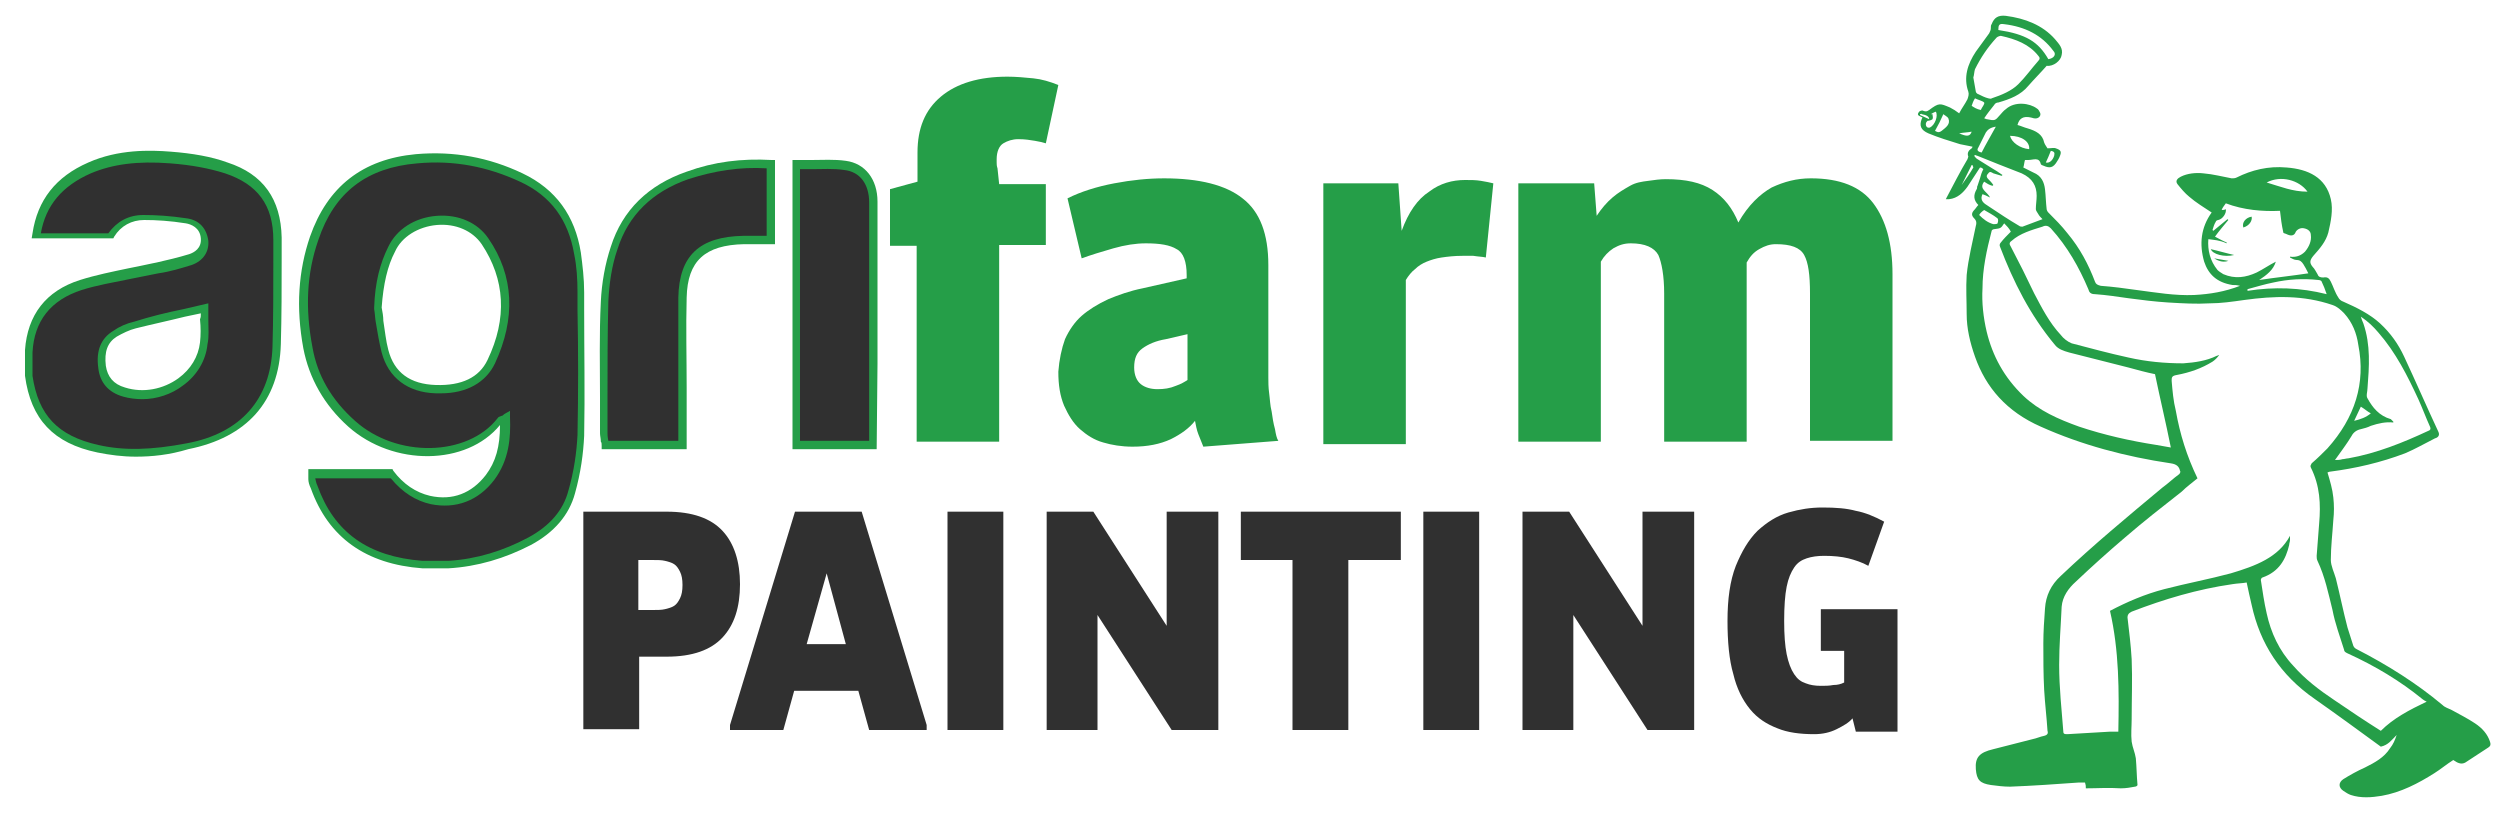 <?xml version="1.0" encoding="utf-8"?>
<!-- Generator: Adobe Illustrator 26.0.3, SVG Export Plug-In . SVG Version: 6.00 Build 0)  -->
<svg version="1.1" id="Layer_1" xmlns="http://www.w3.org/2000/svg" xmlns:xlink="http://www.w3.org/1999/xlink" x="0px" y="0px"
	 viewBox="0 0 300 100" style="enable-background:new 0 0 300 100;" xml:space="preserve">
<style type="text/css">
	.st0{fill:#303030;}
	.st1{fill:#259E48;}
</style>
<g>
	<path class="st0" d="M53.7,67.7c-1,0-2.1,0-3.1,0c-6.4-0.4-10.9-3.4-13-9.3c-0.1-0.3-0.2-0.7-0.3-1c0-0.2,0-0.3,0.1-0.6
		c3.1,0,6.2,0,9.5,0c1.1,1.5,2.6,2.7,4.6,3.1c3,0.6,5.4-0.4,7.2-2.7c1.6-2.1,1.9-4.5,1.8-7.2c-0.4,0.2-0.5,0.3-0.6,0.4
		c-3.8,4.9-12.5,5-17.7,0.4c-2.8-2.5-4.6-5.5-5.2-9.1c-0.8-4.4-0.7-8.8,0.8-13.2c2-5.7,6-9,12.3-9.5c4.4-0.4,8.6,0.3,12.5,2.2
		c4,1.9,6.1,5,6.8,9.1c0.2,1.6,0.4,3.1,0.4,4.7c0,5.7,0.1,11.4,0,17.2c-0.1,2.3-0.5,4.6-1.1,6.8c-0.7,2.6-2.5,4.6-5,5.9
		C60.4,66.5,57.2,67.5,53.7,67.7z M45.4,36.9c0.3,1.7,0.4,3.5,0.9,5.2c0.8,2.9,2.9,4.4,6.1,4.6c2.9,0.1,5.4-0.7,6.6-3.3
		c2.3-4.9,2.4-9.8-0.8-14.4c-2.6-3.8-9.2-3.2-11.2,0.9C45.9,32,45.5,34.4,45.4,36.9z"/>
	<path class="st1" d="M53.8,68.2l-3.1,0c-6.8-0.5-11.3-3.7-13.4-9.6c-0.2-0.4-0.3-0.8-0.3-1.1c0-0.2,0-0.4,0-0.6l0-0.2l0-0.4h10.1
		l0.1,0.2c1.2,1.6,2.7,2.6,4.4,3c2.7,0.6,5-0.3,6.7-2.5c1.2-1.6,1.7-3.4,1.7-6c-4,4.9-12.8,5-18.2,0.2c-2.9-2.6-4.7-5.8-5.4-9.4
		c-0.9-4.9-0.6-9.3,0.8-13.4c2.1-6,6.3-9.3,12.7-9.9c4.6-0.4,8.8,0.4,12.8,2.3c4,1.9,6.3,5.1,7,9.5c0.2,1.5,0.4,3.1,0.4,4.8l0,2.1
		c0,4.9,0.1,10,0,15.1c-0.1,2.1-0.4,4.4-1.1,6.9c-0.7,2.6-2.5,4.7-5.3,6.2C60.6,67,57.3,68,53.8,68.2L53.8,68.2z M37.8,57.3
		c0.1,0.3,0.1,0.6,0.3,1c2,5.6,6.1,8.5,12.6,9l3.1,0c3.4-0.2,6.6-1.2,9.6-2.8c2.6-1.4,4.2-3.3,4.8-5.6c0.7-2.4,1-4.7,1.1-6.7
		c0.1-5,0.1-10.1,0-15l0-2.1c0-1.6-0.1-3.2-0.4-4.6c-0.7-4.1-2.8-7-6.5-8.7c-3.9-1.8-7.9-2.6-12.3-2.2c-6.1,0.5-10,3.5-11.9,9.2
		c-1.4,4-1.6,8.2-0.7,12.9c0.6,3.4,2.3,6.3,5.1,8.8c5,4.5,13.5,4.3,17.1-0.3c0.1-0.2,0.3-0.2,0.5-0.3c0.1,0,0.2-0.1,0.3-0.2l0.7-0.4
		l0,0.8c0.1,2.4-0.1,5.1-1.9,7.5c-1.9,2.5-4.6,3.5-7.6,2.9c-1.8-0.4-3.4-1.4-4.8-3.1H37.8z M52.9,47.2c-0.2,0-0.4,0-0.6,0
		c-3.4-0.1-5.7-1.9-6.5-4.9c-0.3-1.2-0.5-2.4-0.7-3.6c-0.1-0.5-0.1-1.1-0.2-1.6l0-0.1l0-0.1c0.1-3,0.7-5.3,1.7-7.3
		c1-2.1,3.2-3.5,5.8-3.7c2.6-0.2,4.9,0.8,6.2,2.7c3.1,4.5,3.3,9.6,0.8,15C58.3,45.9,56,47.2,52.9,47.2z M45.8,36.9
		c0.1,0.5,0.2,1.1,0.2,1.6c0.2,1.2,0.3,2.4,0.6,3.5c0.7,2.7,2.6,4.1,5.7,4.2c3.1,0.1,5.2-0.9,6.2-3c2.4-5,2.1-9.7-0.7-13.9
		c-1.1-1.6-3.1-2.5-5.4-2.3c-2.2,0.2-4.2,1.4-5,3.2C46.5,31.9,46,34.1,45.8,36.9z"/>
	<path class="st0" d="M3.5,45.1c0-1,0-2,0-3c0.3-4,2.4-6.7,6.2-7.9c2.8-0.9,5.8-1.3,8.7-1.9c1.5-0.3,3-0.6,4.4-1.1
		c1.1-0.4,1.8-1.2,1.7-2.4c-0.1-1.3-1-2-2.2-2.2c-1.7-0.3-3.4-0.4-5.1-0.4c-1.7,0-3,0.8-3.9,2.2c-2.9,0-5.8,0-8.9,0
		c0.6-4,2.9-6.5,6.4-8.1c3.1-1.4,6.4-1.5,9.7-1.2c2.3,0.2,4.6,0.5,6.7,1.3c4.2,1.4,6.1,4.2,6.1,8.5c0,4.3,0.1,8.5-0.1,12.8
		c-0.2,6.6-3.9,10.8-10.7,12.1c-3.6,0.7-7.2,1-10.8,0.2C6.7,52.8,4.2,50.1,3.5,45.1z M24.5,37c-2.9,0.7-5.6,1.3-8.3,2
		c-0.8,0.2-1.7,0.6-2.4,1c-1.5,1-1.7,2.5-1.5,4c0.2,1.5,1.1,2.5,2.6,3c4.4,1.3,9.1-1.5,9.6-5.8C24.6,39.9,24.5,38.5,24.5,37z"/>
	<path class="st1" d="M16.3,54.8c-1.6,0-3.1-0.2-4.6-0.5c-5.3-1.1-8-4-8.7-9.2l0-0.1l0-3c0.3-4.2,2.5-7.1,6.6-8.4
		c1.9-0.6,3.9-1,5.8-1.4c1-0.2,2-0.4,2.9-0.6l0.5-0.1c1.3-0.3,2.6-0.6,3.9-1c0.6-0.2,1.5-0.7,1.4-1.9c-0.1-1.3-1.2-1.7-1.8-1.8
		c-1.9-0.3-3.5-0.4-5-0.4c-1.5,0-2.8,0.7-3.6,2l-0.1,0.2H3.8l0.1-0.6c0.6-4,2.8-6.8,6.7-8.5c3.6-1.6,7.4-1.5,9.9-1.3
		c2.6,0.2,4.9,0.6,6.8,1.3c4.3,1.4,6.4,4.4,6.5,9l0,2.5c0,3.4,0,6.9-0.1,10.3c-0.2,6.9-4.1,11.2-11.1,12.6
		C20.3,54.6,18.2,54.8,16.3,54.8z M3.9,45.1c0.7,4.7,3,7.2,7.9,8.3c3.1,0.7,6.4,0.6,10.6-0.2c6.5-1.2,10.1-5.3,10.3-11.6
		c0.1-3.4,0.1-6.9,0.1-10.3l0-2.5c0-4.2-1.9-6.7-5.8-8c-1.9-0.6-4-1-6.6-1.2c-3.9-0.3-6.9,0.1-9.5,1.2c-3.4,1.5-5.4,3.8-6,7.2H13
		c1-1.4,2.4-2.2,4.2-2.2c1.5,0,3.2,0.1,5.2,0.4c1.5,0.2,2.4,1.2,2.6,2.7c0.1,1.3-0.6,2.4-2,2.9c-1.3,0.4-2.6,0.8-4,1l-0.5,0.1
		c-1,0.2-2,0.4-3,0.6c-1.9,0.4-3.8,0.7-5.7,1.3c-3.7,1.2-5.7,3.7-5.9,7.5L3.9,45.1z M17.1,47.9c-0.8,0-1.6-0.1-2.3-0.3
		c-1.8-0.5-2.8-1.7-3-3.4c-0.3-2.1,0.3-3.6,1.8-4.5c0.7-0.5,1.6-0.9,2.5-1.1C18,38,20,37.5,22,37.1l3-0.7V37c0,0.5,0,0.9,0,1.4
		c0,1,0.1,2-0.1,2.9c-0.2,2-1.3,3.8-3,5C20.6,47.3,18.8,47.9,17.1,47.9z M24.1,37.6L22.2,38c-2,0.5-3.9,0.9-5.9,1.4
		c-0.8,0.2-1.6,0.6-2.3,1c-1.1,0.7-1.5,1.8-1.3,3.5c0.2,1.3,0.9,2.2,2.3,2.6c2.2,0.7,4.6,0.2,6.4-1.1c1.5-1.1,2.4-2.6,2.6-4.3
		c0.1-0.9,0.1-1.8,0-2.8C24.1,38.1,24.1,37.9,24.1,37.6z"/>
	<path class="st0" d="M81.9,53.4c-3.3,0-6.2,0-9.3,0c-0.1-0.6-0.1-1-0.1-1.5c0-5.2-0.1-10.5,0-15.7c0.1-2.2,0.5-4.4,1.1-6.4
		c1.4-4.3,4.4-7.2,8.8-8.7c3.2-1.1,6.5-1.6,10-1.3c0,3,0,5.9,0,9.1c-1.1,0-2.1,0-3.2,0c-4.9,0.1-7.3,2.2-7.3,6.9
		c-0.1,5.2,0,10.3,0,15.5C81.9,51.9,81.9,52.5,81.9,53.4z"/>
	<path class="st1" d="M82.3,53.9H72.2l0-0.4c0-0.2,0-0.4-0.1-0.5c0-0.4-0.1-0.7-0.1-1c0-1.4,0-2.8,0-4.2c0-3.8-0.1-7.7,0.1-11.6
		c0.1-2.2,0.5-4.5,1.2-6.6c1.4-4.4,4.5-7.4,9.1-9c3.3-1.2,6.6-1.6,10.2-1.4l0.4,0v10.1l-1.5,0c-0.7,0-1.4,0-2.2,0
		c-4.7,0.1-6.8,2-6.9,6.4c-0.1,3.6,0,7.3,0,10.8c0,1.6,0,3.1,0,4.7V53.9z M73,52.9h8.4v-1.7c0-1.6,0-3.1,0-4.7c0-3.6,0-7.2,0-10.8
		c0.1-5,2.5-7.3,7.8-7.4c0.7,0,1.4,0,2.2,0l0.6,0v-8.1c-3.2-0.2-6.3,0.3-9.4,1.3c-4.3,1.5-7.2,4.3-8.5,8.4c-0.7,2-1,4.2-1.1,6.3
		c-0.1,3.8-0.1,7.7-0.1,11.5c0,1.4,0,2.8,0,4.2C72.9,52.1,72.9,52.4,73,52.9L73,52.9z"/>
	<path class="st0" d="M104.8,53.4c-3.2,0-6.1,0-9.2,0c0-11.2,0-22.4,0-33.6c2,0,3.9-0.2,5.8,0.1c2.2,0.3,3.4,2.1,3.4,4.4
		c0,9.1,0,18.1,0,27.2C104.8,52.1,104.8,52.7,104.8,53.4z"/>
	<path class="st1" d="M105.2,53.9H95.1V19.2h0.5c0.6,0,1.2,0,1.8,0c1.3,0,2.7-0.1,4.1,0.1c2.3,0.3,3.8,2.2,3.8,4.9
		c0,6.5,0,13,0,19.4L105.2,53.9z M96,52.9h8.3l0-9.2c0-6.5,0-13,0-19.4c0-2.2-1.1-3.7-3-3.9c-1.3-0.2-2.6-0.1-3.9-0.1
		c-0.5,0-0.9,0-1.4,0V52.9z"/>
	<path class="st1" d="M106.8,29.5v-6.8l3.3-0.9v-3.5c0-2.9,0.9-5.1,2.8-6.7c1.9-1.6,4.6-2.4,8-2.4c1,0,2.1,0.1,3.1,0.2s2,0.4,3,0.8
		l-1.5,7c-0.3-0.1-0.7-0.2-1.3-0.3c-0.6-0.1-1.2-0.2-2-0.2c-0.7,0-1.3,0.2-1.8,0.5c-0.5,0.3-0.8,1-0.8,1.9v0.4c0,0.2,0,0.4,0.1,0.7
		l0.2,1.9h5.6v7.3h-5.6v23.6h-9.9V29.5H106.8z"/>
	<path class="st1" d="M127.8,40.7c0.5-1.1,1.2-2.1,2-2.8s1.9-1.4,3.2-2c1.2-0.5,2.6-1,4.1-1.3l5.3-1.2v-0.4c0-1.6-0.4-2.7-1.2-3.1
		c-0.8-0.5-2-0.7-3.7-0.7c-1.2,0-2.5,0.2-3.9,0.6c-1.4,0.4-2.7,0.8-3.8,1.2l-1.7-7.2c1.6-0.8,3.5-1.4,5.6-1.8s4.1-0.6,6-0.6
		c4.2,0,7.4,0.8,9.4,2.4c2.1,1.6,3.1,4.3,3.1,8v13.5c0,0.5,0,1.2,0.1,1.9c0.1,0.7,0.1,1.4,0.3,2.2c0.1,0.7,0.2,1.4,0.4,2.1
		c0.1,0.6,0.2,1.1,0.4,1.4l-9,0.7c-0.2-0.5-0.4-1-0.6-1.5s-0.3-1.1-0.4-1.6c-0.7,0.9-1.7,1.6-2.9,2.2c-1.3,0.6-2.8,0.9-4.6,0.9
		c-1.3,0-2.5-0.2-3.5-0.5c-1.1-0.3-2-0.9-2.8-1.6c-0.8-0.7-1.4-1.7-1.9-2.8c-0.5-1.2-0.7-2.5-0.7-4.1
		C127.1,43.2,127.4,41.8,127.8,40.7z M136.9,46.1c0.5,0.4,1.2,0.6,2,0.6s1.5-0.1,2.2-0.4c0.6-0.2,1.1-0.5,1.4-0.7v-5.5l-2.6,0.6
		c-1.2,0.2-2.1,0.6-2.8,1.1c-0.7,0.5-1,1.2-1,2.3C136.1,45,136.4,45.7,136.9,46.1z"/>
	<path class="st1" d="M167.8,22l0.4,5.7c0.8-2.2,1.9-3.8,3.3-4.7c1.3-1,2.8-1.4,4.3-1.4c0.7,0,1.3,0,1.9,0.1
		c0.6,0.1,1.1,0.2,1.5,0.3l-0.9,8.9c-0.4-0.1-0.9-0.1-1.5-0.2c-0.6,0-1,0-1.3,0c-1,0-1.8,0.1-2.5,0.2c-0.7,0.1-1.3,0.3-1.8,0.5
		c-0.5,0.2-1,0.5-1.4,0.9c-0.4,0.3-0.8,0.8-1.1,1.3v19.7h-9.9V22H167.8z"/>
	<path class="st1" d="M191.3,22l0.3,3.9c0.6-0.9,1.2-1.6,1.9-2.2c0.7-0.6,1.4-1,2.1-1.4s1.4-0.5,2.2-0.6c0.7-0.1,1.4-0.2,2.1-0.2
		c2.4,0,4.2,0.4,5.6,1.3c1.4,0.9,2.4,2.2,3.1,3.9c1.2-2.1,2.6-3.4,4-4.2c1.5-0.7,3-1.1,4.7-1.1c3.5,0,6,1,7.5,3s2.3,4.8,2.3,8.5v20
		h-9.9V35.2c0-2.2-0.2-3.7-0.7-4.6c-0.5-0.9-1.6-1.3-3.4-1.3c-0.7,0-1.3,0.2-2,0.6s-1.1,0.9-1.5,1.6v21.5h-9.9V35.2
		c0-2.1-0.3-3.7-0.7-4.6c-0.5-0.9-1.6-1.4-3.3-1.4c-0.8,0-1.4,0.2-2.1,0.6c-0.6,0.4-1.1,0.9-1.5,1.6v21.6h-9.9V22H191.3z"/>
	<path class="st0" d="M80,61.4c3.1,0,5.3,0.8,6.7,2.3c1.4,1.5,2.1,3.7,2.1,6.4c0,2.8-0.7,4.9-2.1,6.4c-1.4,1.5-3.6,2.3-6.7,2.3h-3.3
		v8.7H70V61.4H80z M79.8,73.1c0.4-0.1,0.8-0.2,1.1-0.4c0.3-0.2,0.5-0.5,0.7-0.9c0.2-0.4,0.3-0.9,0.3-1.6c0-0.7-0.1-1.2-0.3-1.6
		c-0.2-0.4-0.4-0.7-0.7-0.9c-0.3-0.2-0.7-0.3-1.1-0.4c-0.4-0.1-0.9-0.1-1.5-0.1h-1.7v6h1.7C78.9,73.2,79.4,73.2,79.8,73.1z"/>
	<path class="st0" d="M95.4,61.4h8l7.8,25.6v0.6h-6.9l-1.3-4.7h-7.7L94,87.6h-6.4V87L95.4,61.4z M99.2,68.8l-2.4,8.5h4.7L99.2,68.8z
		"/>
	<rect x="113.7" y="61.4" class="st0" width="6.7" height="26.2"/>
	<polygon class="st0" points="131.2,61.4 140,75.1 140,61.4 146.2,61.4 146.2,87.6 140.6,87.6 131.7,73.8 131.7,87.6 125.6,87.6 
		125.6,61.4 	"/>
	<polygon class="st0" points="148.9,67.2 148.9,61.4 168.1,61.4 168.1,67.2 161.8,67.2 161.8,87.6 155.1,87.6 155.1,67.2 	"/>
	<rect x="170.8" y="61.4" class="st0" width="6.7" height="26.2"/>
	<polygon class="st0" points="188.3,61.4 197.1,75.1 197.1,61.4 203.3,61.4 203.3,87.6 197.7,87.6 188.8,73.8 188.8,87.6 
		182.7,87.6 182.7,61.4 	"/>
	<path class="st0" d="M213.3,87.4c-1.3-0.5-2.4-1.2-3.3-2.3s-1.6-2.5-2-4.2c-0.5-1.7-0.7-3.9-0.7-6.4c0-2.6,0.3-4.8,1-6.6
		c0.7-1.7,1.5-3.1,2.6-4.2c1.1-1,2.3-1.8,3.7-2.2c1.4-0.4,2.7-0.6,4.1-0.6c1.6,0,2.9,0.1,4,0.4c1.1,0.2,2.3,0.7,3.4,1.3l-1.9,5.3
		c-0.7-0.4-1.6-0.7-2.4-0.9s-1.8-0.3-2.9-0.3c-0.8,0-1.5,0.1-2.1,0.3s-1.1,0.5-1.5,1.1c-0.4,0.6-0.7,1.3-0.9,2.3
		c-0.2,1-0.3,2.4-0.3,4.1c0,1.7,0.1,3,0.3,4c0.2,1,0.5,1.8,0.9,2.4c0.4,0.6,0.8,0.9,1.4,1.1c0.5,0.2,1.1,0.3,1.8,0.3
		c0.5,0,1,0,1.5-0.1c0.5,0,0.9-0.1,1.3-0.3v-3.8h-2.8v-5h9.2v14.7h-5l-0.4-1.6c-0.4,0.5-1.1,0.9-1.9,1.3c-0.8,0.4-1.7,0.6-2.7,0.6
		C216,88.1,214.5,87.9,213.3,87.4z"/>
	<path class="st1" d="M250.3,94.6c0-0.3,0-0.4-0.1-0.7c-0.2,0-0.4,0-0.7,0c-2.8,0.2-5.6,0.4-8.3,0.5c-0.8,0-1.5-0.1-2.3-0.2
		c-1.3-0.2-1.7-0.6-1.8-1.9c-0.1-1.4,0.4-2,2.1-2.4c1.6-0.4,3.1-0.8,4.7-1.2c0.5-0.1,0.9-0.3,1.4-0.4c0.4-0.1,0.5-0.3,0.4-0.6
		c-0.1-1.6-0.3-3.2-0.4-4.9c-0.1-1.9-0.1-3.8-0.1-5.6c0-1.4,0.1-2.8,0.2-4.2c0.1-1.5,0.7-2.8,1.9-3.9c3.9-3.7,8-7.1,12.2-10.6
		c0.7-0.5,1.3-1.1,2-1.6c0.1-0.1,0.2-0.3,0.1-0.4c-0.1-0.5-0.4-0.8-1.1-0.9c-5.4-0.8-10.7-2.2-15.6-4.4c-4.1-1.8-6.6-4.7-7.9-8.4
		c-0.6-1.7-1-3.4-1-5.1c0-1.6-0.1-3.1,0-4.7c0.2-2,0.7-3.9,1.1-5.9c0.1-0.3,0.1-0.6-0.2-0.9c-0.4-0.4-0.3-0.7,0.1-1.1
		c0.1-0.1,0.2-0.3,0.4-0.5c-0.6-0.6-0.6-1.2-0.2-1.9c0.1-0.1,0-0.3,0.1-0.4c0.1-0.3,0.2-0.6,0.3-0.9c0.1-0.4,0.2-0.7,0.4-1.1
		c-0.1-0.1-0.2-0.2-0.4-0.2c-0.5,0.8-1,1.5-1.5,2.3c-0.5,0.7-1.2,1.4-2.2,1.5c-0.1,0-0.3,0-0.4,0l0.1-0.2c0.8-1.5,1.6-3.1,2.5-4.6
		l0.1-0.3c-0.2-0.5,0.1-0.8,0.4-1c0,0,0.1-0.1,0.1-0.2c-0.5-0.1-1-0.2-1.5-0.3c-1.3-0.4-2.6-0.8-3.8-1.3c-0.9-0.4-1.1-0.9-0.8-1.7
		l0.1-0.2c-0.3-0.2-0.8-0.2-0.4-0.7c0.1-0.1,0.4-0.2,0.5-0.1c0.3,0.1,0.4,0.1,0.7-0.1c1.2-0.9,1.3-0.8,2.5-0.3
		c0.4,0.2,0.7,0.4,1.1,0.7c0.3-0.6,0.7-1.1,1-1.7c0.1-0.3,0.2-0.6,0.1-0.9c-0.6-1.7-0.1-3.3,0.9-4.8c0.5-0.7,1.1-1.5,1.6-2.2
		c0.1-0.2,0.2-0.4,0.2-0.6c0-0.2,0-0.4,0.1-0.5c0.3-0.8,0.8-1.1,1.7-1c2.3,0.3,4.4,1.1,5.9,2.8c0.5,0.6,1,1.1,0.8,1.9
		c-0.1,0.7-1,1.4-1.8,1.3c-0.7,0.8-1.5,1.6-2.2,2.4c-0.9,1.1-2.2,1.6-3.6,2c-0.2,0-0.4,0.1-0.5,0.3c-0.4,0.5-0.8,1-1.2,1.6
		c0.1,0,0.2,0.1,0.3,0.1c1,0.2,1,0.2,1.6-0.5c0.2-0.2,0.4-0.5,0.7-0.7c1.1-1,2.9-0.7,3.7-0.1c0.2,0.1,0.3,0.3,0.4,0.5
		c0.2,0.4-0.2,0.8-0.7,0.7c-0.1,0-0.3-0.1-0.4-0.1c-0.9-0.2-1.4,0.1-1.6,0.9c0.4,0.1,0.8,0.3,1.2,0.4c1,0.3,1.8,0.7,2,1.7
		c0.1,0.3,0.3,0.5,0.4,0.7c0.4,0,0.8-0.1,1,0c0.6,0.2,0.7,0.4,0.5,0.9c-0.1,0.3-0.3,0.6-0.5,0.9c-0.5,0.7-1,0.5-1.7,0.2l-0.1-0.1
		c-0.2-0.9-0.9-0.5-1.5-0.5c-0.1,0-0.2,0-0.4,0c-0.1,0.3-0.1,0.6-0.2,0.9c0.4,0.2,0.8,0.4,1.2,0.6c1,0.4,1.3,1.2,1.4,2
		c0.1,0.8,0.1,1.6,0.2,2.4c0,0.1,0.1,0.3,0.2,0.4c0.8,0.8,1.6,1.6,2.3,2.5c1.5,1.8,2.5,3.7,3.3,5.8c0.1,0.3,0.3,0.4,0.7,0.5
		c1.4,0.1,2.9,0.3,4.3,0.5c2.3,0.3,4.6,0.7,6.9,0.6c1.9-0.1,3.7-0.4,5.5-1.1c-0.4-0.1-0.6-0.1-0.9-0.1c-1.9-0.3-2.9-1.3-3.4-2.8
		c-0.6-2.1-0.4-4.1,0.9-5.9c-0.9-0.6-1.9-1.2-2.7-1.9c-0.5-0.4-1-1-1.4-1.5c-0.3-0.4,0-0.7,0.4-0.9c0.8-0.4,1.8-0.5,2.7-0.4
		c1.2,0.1,2.3,0.4,3.4,0.6c0.2,0,0.4,0,0.6-0.1c1.8-0.9,3.8-1.4,6-1.2c2.6,0.2,4.7,1.2,5.3,3.8c0.3,1.3,0,2.7-0.3,4
		c-0.3,1.1-1,1.9-1.8,2.8c-0.4,0.5-0.5,0.8-0.1,1.3c0.3,0.3,0.4,0.6,0.6,0.9c0.1,0.3,0.3,0.4,0.7,0.4c0.5-0.1,0.7,0.1,0.9,0.5
		c0.3,0.6,0.5,1.3,0.9,1.9c0.1,0.2,0.3,0.4,0.6,0.5c1.6,0.7,3.2,1.5,4.4,2.6c1.3,1.2,2.2,2.5,2.9,4c1.4,3,2.7,6,4.1,9
		c0.2,0.4,0,0.7-0.4,0.8c-1.2,0.6-2.4,1.3-3.6,1.8c-2.9,1.1-5.9,1.8-9,2.2c-0.1,0-0.3,0.1-0.3,0.1c0.3,1,0.6,2,0.7,3
		c0.1,0.9,0.1,1.8,0,2.7c-0.1,1.6-0.3,3.2-0.3,4.8c0,0.7,0.4,1.5,0.6,2.2c0.5,2,0.9,4,1.4,5.9c0.2,0.7,0.5,1.5,0.7,2.2
		c0.1,0.2,0.2,0.3,0.4,0.4c3.7,1.9,7.2,4.1,10.3,6.7c0.3,0.3,0.7,0.4,1.1,0.6c0.9,0.5,1.9,1,2.8,1.6c0.9,0.6,1.5,1.3,1.8,2.2
		c0.1,0.3,0.1,0.5-0.2,0.7c-0.9,0.6-1.7,1.1-2.6,1.7c-0.4,0.3-0.8,0.3-1.3,0c-0.1-0.1-0.2-0.1-0.3-0.2c-0.8,0.5-1.5,1.1-2.3,1.6
		c-1.9,1.2-4,2.3-6.3,2.7c-1.2,0.2-2.5,0.3-3.7-0.1c-0.3-0.1-0.6-0.3-0.9-0.5c-0.6-0.4-0.6-1,0-1.4c0.8-0.5,1.7-1,2.6-1.4
		c1.2-0.6,2.3-1.2,3-2.3c0.4-0.5,0.6-1,0.8-1.6c-0.6,0.6-1,1.2-1.9,1.4c-2.6-1.9-5.2-3.8-7.9-5.7c-4.2-2.9-6.6-6.7-7.6-11.3
		c-0.2-0.9-0.4-1.7-0.6-2.7c-0.5,0.1-1.1,0.1-1.7,0.2c-4.2,0.6-8.2,1.8-12.1,3.3c-0.4,0.2-0.5,0.4-0.5,0.7c0.2,1.7,0.4,3.3,0.5,5
		c0.1,2.4,0,4.8,0,7.2c0,0.9-0.1,1.8,0,2.7c0.1,0.7,0.4,1.3,0.5,2c0.1,1.1,0.1,2.1,0.2,3.2c0,0.1-0.2,0.2-0.3,0.2
		c-0.5,0.1-1.1,0.2-1.7,0.2C253,94.5,251.7,94.6,250.3,94.6z M274.8,64.3c0,0.2,0,0.3,0,0.5c0,0.2-0.1,0.4-0.1,0.6
		c-0.4,1.7-1.2,3.2-3.2,3.9c-0.1,0-0.2,0.2-0.2,0.3c0.2,1.3,0.4,2.7,0.7,4c0.5,2.3,1.5,4.5,3.2,6.3c1.4,1.6,3.1,2.9,4.9,4.1
		c1.9,1.3,3.7,2.5,5.6,3.7c1.5-1.5,3.4-2.5,5.5-3.5c-0.2-0.1-0.4-0.2-0.5-0.3c-2.7-2.2-5.7-4-9-5.5c-0.2-0.1-0.4-0.2-0.4-0.4
		c-0.5-1.6-1.1-3.2-1.4-4.8c-0.5-2-0.9-4-1.8-5.9c-0.1-0.2-0.1-0.4-0.1-0.6c0.1-1.3,0.2-2.6,0.3-3.9c0.2-2.3,0.1-4.5-1-6.7
		c-0.1-0.2,0-0.3,0.1-0.5c0.7-0.6,1.3-1.2,1.9-1.8c3.3-3.7,4.6-7.8,3.7-12.4c-0.2-1.4-0.7-2.7-1.7-3.8c-0.4-0.4-0.8-0.8-1.4-1
		c-3.5-1.2-7-1.1-10.6-0.6c-1.4,0.2-2.8,0.4-4.1,0.4c-1.7,0.1-3.3,0-5-0.1c-1.6-0.1-3.2-0.3-4.7-0.5c-1.4-0.2-2.7-0.4-4.1-0.5
		c-0.5,0-0.7-0.2-0.8-0.6c-1.1-2.6-2.5-5.1-4.5-7.3c-0.3-0.3-0.6-0.4-1-0.2c-1.3,0.4-2.7,0.8-3.7,1.7c-0.3,0.2-0.3,0.4-0.1,0.7
		c1,1.9,1.9,3.7,2.8,5.6c0.9,1.7,1.8,3.5,3.2,5c0.3,0.4,0.8,0.8,1.3,1c2.3,0.6,4.5,1.2,6.8,1.7c2.2,0.5,4.4,0.7,6.6,0.7
		c1.4-0.1,2.8-0.3,4-0.9c0.1,0,0.2-0.1,0.3-0.1c-0.2,0.3-0.5,0.6-0.8,0.8c-1.3,0.8-2.7,1.3-4.3,1.6c-0.6,0.1-0.6,0.3-0.6,0.7
		c0.1,1.2,0.2,2.4,0.5,3.6c0.5,2.8,1.3,5.4,2.6,8.1c-0.6,0.5-1.3,1-1.9,1.6c-2.3,1.8-4.6,3.6-6.8,5.5c-2,1.7-4,3.5-5.9,5.3
		c-0.9,0.8-1.6,1.8-1.7,3c-0.1,2.3-0.3,4.6-0.3,7c0,2.7,0.3,5.4,0.5,8c0,0.3,0.2,0.3,0.5,0.3c1.7-0.1,3.4-0.2,5.1-0.3
		c0.3,0,0.7,0,1,0c0.1-4.9,0.1-9.7-1-14.5c2.1-1.1,4.2-2,6.5-2.6c2.7-0.7,5.4-1.2,8-1.9C270.7,67.9,273.4,66.9,274.8,64.3z
		 M240.5,26.8c-0.4,0.6-0.4,0.6-1.2,0.7c-0.1,0-0.3,0.1-0.3,0.2c-0.6,2.3-1.1,4.6-1.1,6.9c-0.1,1.7,0.1,3.5,0.5,5.2
		c0.7,2.9,2.1,5.5,4.4,7.7c1.9,1.8,4.2,2.8,6.7,3.7c3,1,6.1,1.7,9.3,2.2c0.6,0.1,1.2,0.2,1.7,0.3c-0.6-3-1.3-5.9-1.9-8.8
		c-1-0.2-2.1-0.5-3.2-0.8c-2.4-0.6-4.7-1.2-7.1-1.8c-0.7-0.2-1.3-0.4-1.7-0.9c-3-3.6-5-7.6-6.6-11.8c-0.1-0.2,0-0.4,0.1-0.5
		c0.3-0.4,0.8-0.9,1.2-1.3C241.1,27.4,240.8,27.1,240.5,26.8z M265,28.7c-0.1,1.3,0.2,2.6,1.1,3.7c0.2,0.2,0.4,0.3,0.7,0.5
		c1.4,0.6,2.7,0.4,4-0.2c0.8-0.4,1.5-0.9,2.3-1.3c-0.3,1-1.1,1.6-2,2.2c2-0.3,3.9-0.5,5.9-0.8c-0.2-0.4-0.4-0.8-0.6-1.1
		c-0.2-0.3-0.4-0.5-0.8-0.5c-0.3,0-0.6-0.2-0.8-0.3l0-0.1c0.7,0.1,1.3-0.1,1.8-0.6c0.5-0.6,0.8-1.3,0.7-2c0-0.4-0.3-0.7-0.8-0.8
		c-0.4-0.1-0.8,0.1-1,0.4c-0.2,0.6-0.7,0.5-1.1,0.3c-0.2-0.1-0.4-0.1-0.4-0.2c-0.2-0.9-0.3-1.7-0.4-2.6c-2.1,0.1-4.4-0.1-6.5-0.9
		c-0.2,0.3-0.4,0.5-0.5,0.8c0.2,0,0.3,0,0.5-0.1c0.1,0.5-0.4,1.2-0.9,1.3c-0.1,0-0.3,0.1-0.3,0.2c-0.2,0.3-0.3,0.7-0.4,1l0.1,0.1
		c0.6-0.5,1.1-0.9,1.7-1.4l0.1,0.1c-0.5,0.6-1.1,1.3-1.6,2c0.4,0.2,0.9,0.5,1.4,0.7l0,0.1C266.3,28.8,265.7,28.8,265,28.7z
		 M287.2,50.6l0,0.1c-0.9-0.1-1.8,0.1-2.7,0.4c-0.4,0.2-0.8,0.3-1.2,0.4c-0.5,0.1-0.9,0.4-1.1,0.8c-0.6,1-1.3,1.9-2,2.9
		c0.3,0,0.6,0,0.9-0.1c0.2,0,0.5-0.1,0.7-0.1c3.4-0.6,6.6-1.9,9.6-3.3c0.3-0.1,0.3-0.3,0.2-0.5c-0.5-1.1-0.9-2.2-1.4-3.3
		c-1.3-2.8-2.7-5.6-4.8-8c-0.6-0.7-1.2-1.3-2.1-1.9c0.1,0.3,0.2,0.6,0.3,0.8c0.9,2.6,0.7,5.2,0.5,7.8c0,0.4-0.2,0.9,0,1.2
		c0.6,1.1,1.4,2.1,2.8,2.5L287.2,50.6z M236.8,9.3c0.1,0.6,0.2,1.2,0.3,1.7c0,0.1,0.2,0.3,0.3,0.3c0.4,0.2,0.8,0.4,1.2,0.5
		c0.1,0,0.3,0.1,0.4,0c1.2-0.4,2.4-0.9,3.2-1.7c0.9-0.9,1.6-1.9,2.4-2.8c0.2-0.2,0.2-0.4,0-0.6c-1.1-1.4-2.7-2-4.5-2.4
		c-0.1,0-0.4,0.1-0.5,0.2c-1.1,1.2-1.9,2.4-2.6,3.8C236.9,8.6,236.9,9,236.8,9.3z M238.1,21.8c-0.7,0.9,0.4,1.2,0.7,1.9
		c-0.4-0.2-0.6-0.3-0.9-0.4c-0.3,0.6,0,1,0.5,1.3l0.3,0.2c1.2,0.8,2.4,1.6,3.6,2.3c0.1,0.1,0.3,0.1,0.4,0.1c0.8-0.3,1.6-0.6,2.4-0.9
		c-0.2-0.2-0.4-0.4-0.5-0.6c-0.1-0.2-0.3-0.4-0.3-0.6c0-0.5,0.1-1.1,0.1-1.6c0-1.2-0.5-2.1-1.8-2.7c-1.8-0.7-3.6-1.4-5.3-2.1
		c-0.1,0-0.2-0.1-0.3-0.1l-0.1,0.1c0.1,0.1,0.2,0.3,0.4,0.4c0.5,0.3,1.1,0.7,1.6,1c0.5,0.3,1,0.6,1.4,0.9l-0.1,0.1
		c-0.3-0.1-0.7-0.2-1-0.3c-0.2-0.1-0.4-0.3-0.6,0c-0.2,0.2-0.3,0.4,0,0.7c0.2,0.2,0.4,0.4,0.6,0.7l-0.1,0.1
		C238.7,22.2,238.4,22,238.1,21.8z M279.2,35.3c-0.2-0.6-0.4-1.1-0.6-1.5c0-0.1-0.2-0.2-0.4-0.2c-1.8-0.2-3.6-0.1-5.4,0.3
		c-1,0.2-2,0.5-3.1,0.8l0,0.2C272.9,34.4,276,34.5,279.2,35.3z M245.8,7.1c0.7-0.1,1-0.6,0.6-1c-1.4-1.9-3.4-2.9-5.9-3.2
		c-0.6-0.1-0.7,0.1-0.7,0.7C243.1,4.1,244.6,5,245.8,7.1z M272,21.9c1.7,0.5,3.1,1.1,4.9,1.1C275.9,21.6,273.7,21,272,21.9z
		 M239.5,15.2c-0.7,0.1-1,0.4-1.2,0.7c-0.3,0.6-0.6,1.2-0.9,1.8c-0.2,0.3-0.1,0.5,0.4,0.6C238.3,17.3,238.9,16.3,239.5,15.2z
		 M237.5,25.8c0.5,0.5,1,0.9,1.7,1.1c0.1,0,0.5,0,0.5-0.1c0.1-0.2,0.1-0.5,0-0.6c-0.5-0.4-1.1-0.7-1.6-1
		C237.8,25.4,237.6,25.6,237.5,25.8z M243.5,17.9c0.1-0.9-0.9-1.6-2.3-1.6C241.4,17.1,242.4,17.8,243.5,17.9z M232.2,15.7
		c0.2,0.1,0.4,0.3,0.8,0c0.5-0.4,1.1-0.8,0.8-1.5c-0.1-0.2-0.5-0.4-0.6-0.5C232.9,14.4,232.6,15,232.2,15.7z M283.3,48.8
		c-0.3,0.6-0.5,1.1-0.8,1.7c0.8-0.2,1.4-0.4,2-0.9C284.1,49.4,283.8,49.1,283.3,48.8z M237.7,13.2c0.1-0.3,0.5-0.7,0.4-0.9
		c-0.2-0.2-0.7-0.3-1.1-0.5c-0.2,0.3-0.3,0.6-0.4,0.9C236.9,12.9,237.2,13.1,237.7,13.2z M231.7,13.7l0.2,0c0,0.2,0.1,0.4,0,0.6
		c-0.1,0.1-0.4,0.2-0.6,0.2c-0.1,0.1-0.2,0.2-0.2,0.4c0,0.3,0.2,0.5,0.5,0.4c0.6-0.3,1-1.4,0.7-1.9C232,13.5,231.9,13.6,231.7,13.7z
		 M236.7,19.8l-0.1,0c-0.4,0.8-0.8,1.6-1.2,2.4c0.5-0.7,1-1.4,1.4-2.1C236.8,20,236.7,19.9,236.7,19.8z M246.1,18.1
		c-0.2,0.5-0.4,1-0.6,1.4c0.4,0.1,0.8-0.2,1-0.8C246.5,18.5,246.7,18.2,246.1,18.1z M236.6,15.8c-0.5,0.1-1,0.1-1.5,0.2
		C236,16.4,236.4,16.4,236.6,15.8z M230.4,13.7l0,0.1c0.4,0.2,0.7,0.3,1.1,0.5c0-0.3-0.3-0.5-0.9-0.6
		C230.7,13.6,230.5,13.7,230.4,13.7z"/>
	<path class="st1" d="M265.3,29.9c0.9,0.2,1.9,0.5,2.8,0.7C266.9,30.9,265.5,30.5,265.3,29.9z"/>
	<path class="st1" d="M269.2,27.3c-0.2-0.6,0.3-1.2,1-1.3C270.3,26.5,269.9,27.1,269.2,27.3z"/>
	<path class="st1" d="M265.7,31c0.6,0.1,1.1,0.2,1.7,0.3C266.9,31.5,266.3,31.4,265.7,31z"/>
</g>
</svg>
